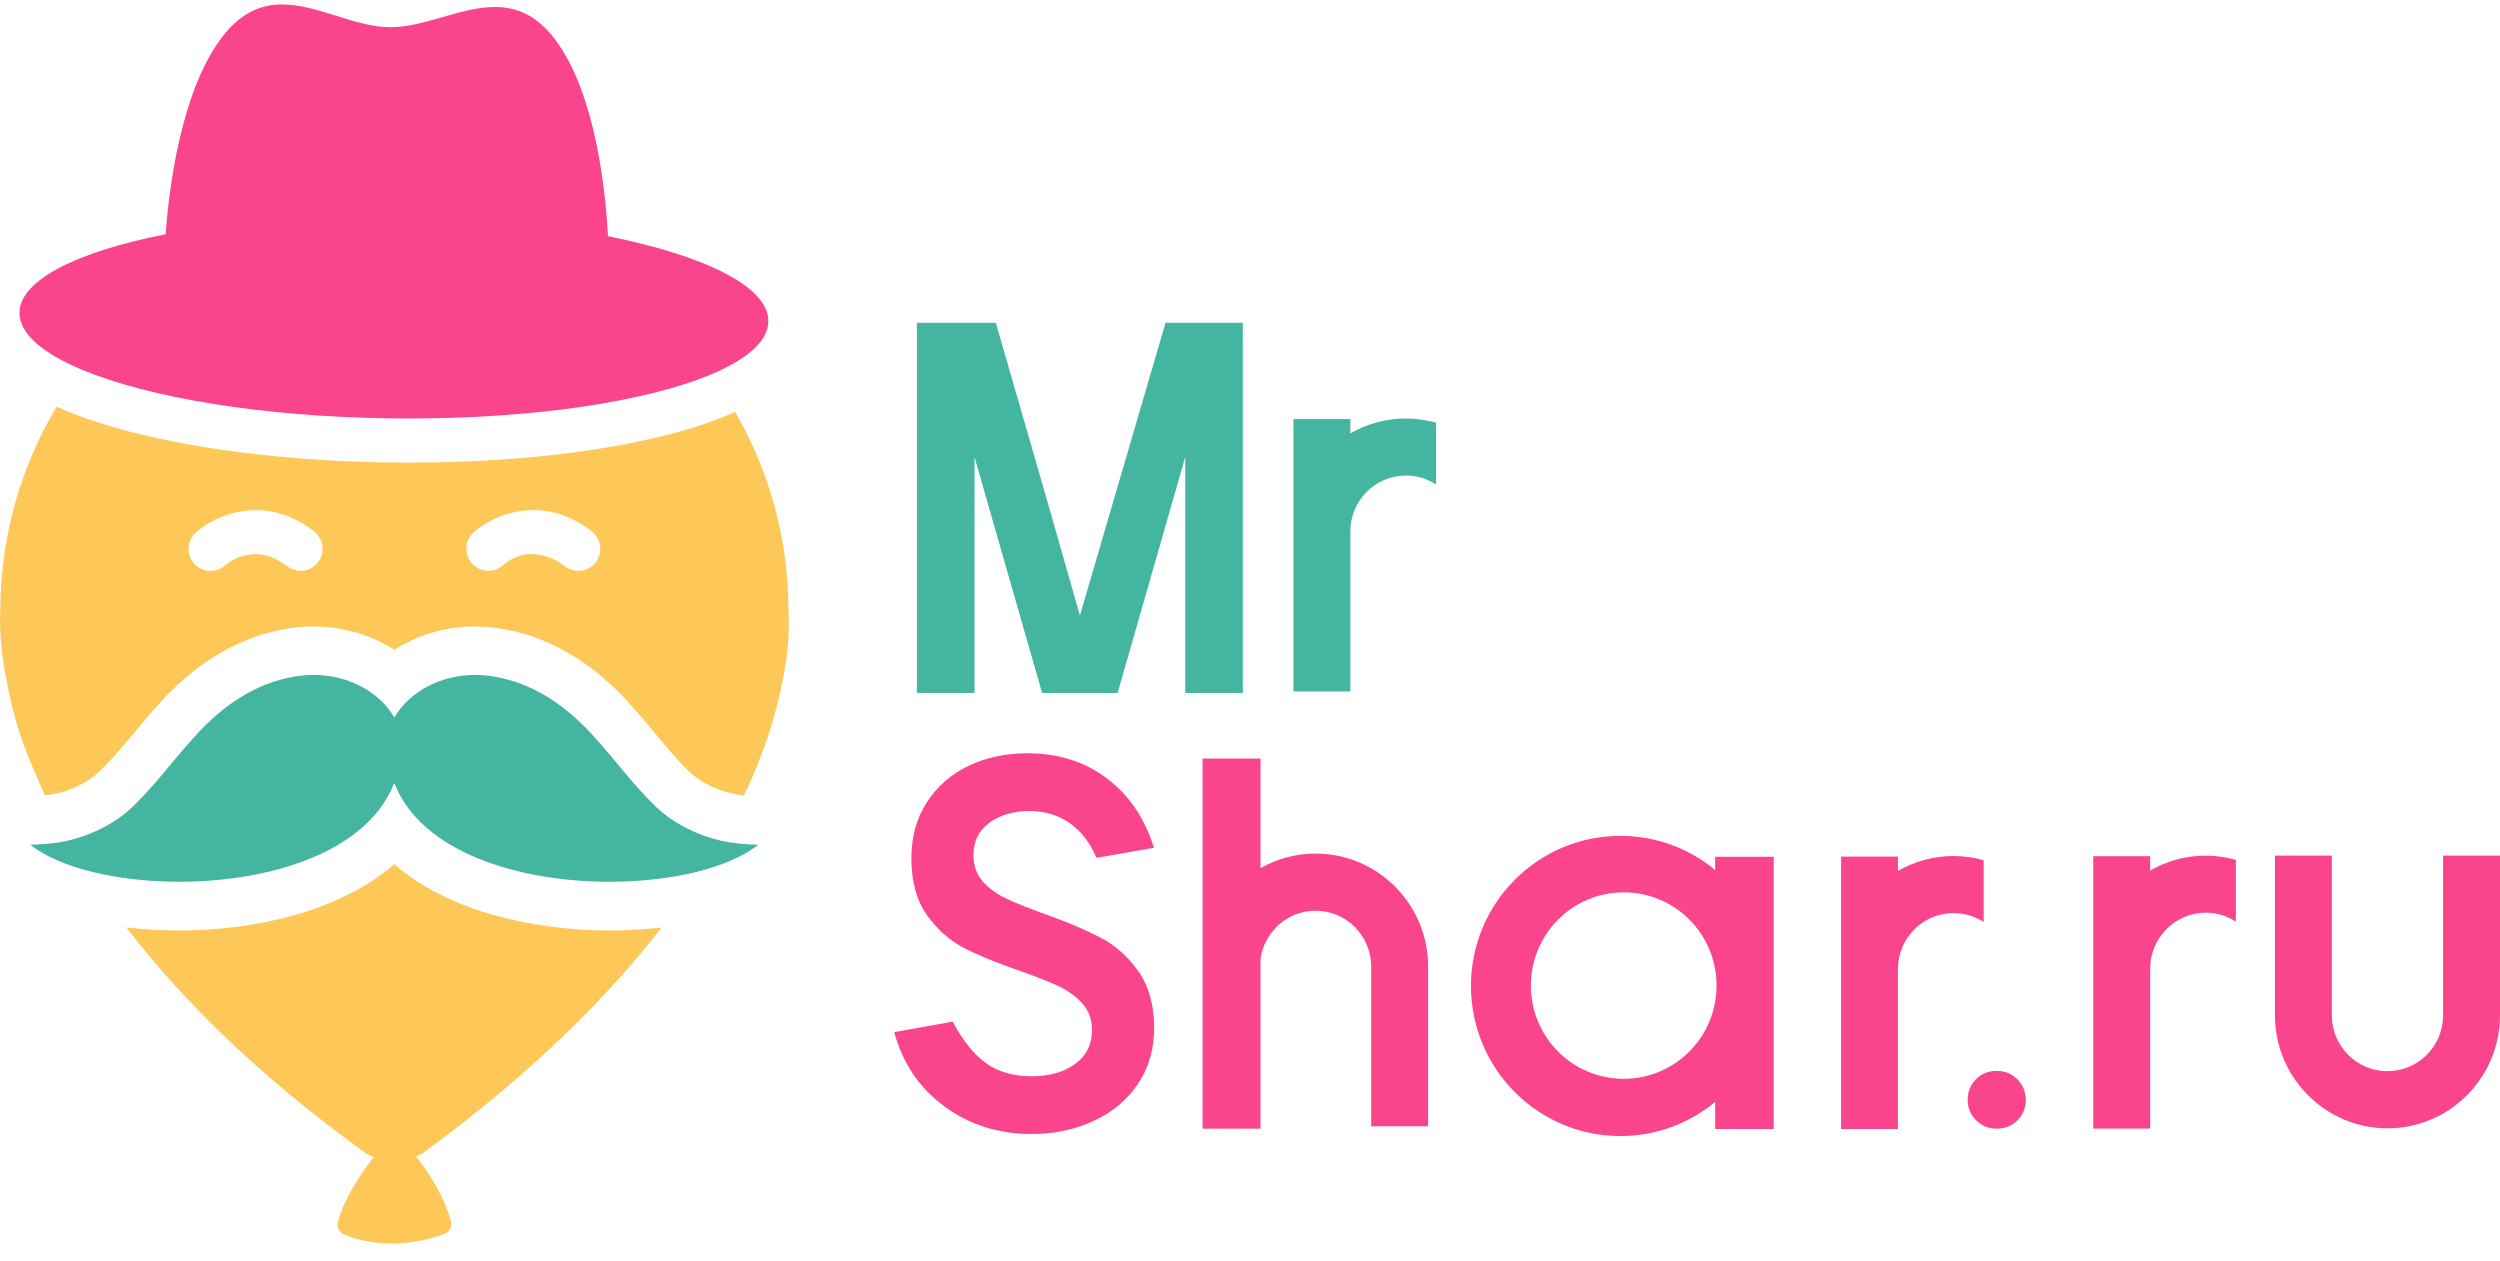 <?xml version="1.0" encoding="UTF-8"?> <svg xmlns="http://www.w3.org/2000/svg" width="115" height="58" viewBox="0 0 115 58" fill="none"> <g clip-path="url(#clip0_90_82)"> <path d="M43.442 50.894C42.291 50.048 41.52 48.909 41.134 47.478L43.828 46.996C44.276 47.852 44.778 48.482 45.338 48.891C45.894 49.301 46.606 49.508 47.471 49.508C48.278 49.508 48.936 49.319 49.456 48.941C49.976 48.563 50.231 48.045 50.231 47.383C50.231 46.902 50.084 46.492 49.792 46.164C49.496 45.835 49.129 45.565 48.681 45.354C48.233 45.147 47.637 44.913 46.893 44.652C45.858 44.296 45.006 43.95 44.338 43.603C43.675 43.257 43.106 42.748 42.631 42.082C42.16 41.416 41.923 40.547 41.923 39.485C41.923 38.504 42.156 37.644 42.631 36.911C43.102 36.177 43.742 35.619 44.545 35.232C45.351 34.845 46.252 34.651 47.26 34.651C48.685 34.651 49.904 35.038 50.926 35.812C51.948 36.587 52.665 37.649 53.081 38.999L50.438 39.458C50.142 38.765 49.734 38.234 49.21 37.865C48.685 37.496 48.067 37.307 47.354 37.307C46.628 37.307 46.014 37.482 45.522 37.838C45.024 38.193 44.778 38.693 44.778 39.337C44.778 39.818 44.921 40.223 45.208 40.547C45.495 40.871 45.862 41.137 46.31 41.344C46.758 41.555 47.363 41.794 48.121 42.068C49.156 42.437 50.007 42.802 50.675 43.157C51.338 43.513 51.907 44.026 52.382 44.701C52.853 45.376 53.09 46.24 53.09 47.285C53.09 48.266 52.84 49.13 52.338 49.868C51.836 50.611 51.154 51.178 50.294 51.569C49.434 51.965 48.488 52.163 47.453 52.163C45.929 52.163 44.594 51.74 43.442 50.894Z" fill="#FA448C"></path> <path d="M90.9 51.533C90.644 51.276 90.514 50.966 90.514 50.601C90.514 50.223 90.64 49.908 90.891 49.647C91.142 49.391 91.46 49.26 91.85 49.26C92.226 49.26 92.54 49.391 92.8 49.647C93.055 49.904 93.185 50.223 93.185 50.601C93.185 50.966 93.055 51.276 92.8 51.533C92.544 51.79 92.226 51.92 91.85 51.92C91.473 51.92 91.159 51.79 90.9 51.533Z" fill="#FA448C"></path> <path d="M53.615 14.849L49.676 28.314L48.224 23.22L45.808 14.849H42.178V31.875H44.437H44.827V21.024L47.937 31.875H48.551H50.715H51.41L54.52 21.024V31.875H54.91H57.169V14.849H53.615Z" fill="#43B5A0"></path> <path d="M78.898 39.413V40.02C77.711 39.039 76.192 38.45 74.538 38.45C70.743 38.45 67.664 41.542 67.664 45.354C67.664 49.166 70.743 52.258 74.538 52.258C76.196 52.258 77.715 51.668 78.898 50.687V51.934H81.592V39.413H78.898ZM74.691 49.625C72.333 49.625 70.42 47.708 70.42 45.336C70.42 42.968 72.329 41.047 74.691 41.047C77.052 41.047 78.961 42.964 78.961 45.336C78.961 47.708 77.048 49.625 74.691 49.625Z" fill="#FA448C"></path> <path d="M109.824 51.902C106.97 51.902 104.648 49.571 104.648 46.704V39.359H107.265V46.704C107.265 48.122 108.413 49.274 109.824 49.274C111.236 49.274 112.383 48.122 112.383 46.704V39.359H115V46.704C115 49.571 112.679 51.902 109.824 51.902Z" fill="#FA448C"></path> <path d="M101.466 39.359C100.534 39.359 99.665 39.611 98.908 40.043V39.386H96.29V44.553V47.622V51.916H98.908V47.622V44.553C98.908 43.135 100.055 41.983 101.466 41.983C101.977 41.983 102.452 42.136 102.851 42.397V39.553C102.408 39.431 101.946 39.359 101.466 39.359Z" fill="#FA448C"></path> <path d="M89.864 39.377C88.932 39.377 88.063 39.629 87.306 40.061V39.404H84.689V44.571V47.64V51.934H87.306V47.64V44.571C87.306 43.153 88.453 42.001 89.864 42.001C90.375 42.001 90.85 42.154 91.249 42.415V39.571C90.805 39.444 90.344 39.377 89.864 39.377Z" fill="#FA448C"></path> <path d="M64.675 19.25C63.743 19.25 62.873 19.502 62.116 19.934V19.277H59.499V24.444V27.514V31.807H62.116V27.514V24.444C62.116 23.026 63.263 21.874 64.675 21.874C65.186 21.874 65.661 22.027 66.059 22.288V19.444C65.62 19.322 65.154 19.25 64.675 19.25Z" fill="#43B5A0"></path> <path d="M60.516 39.264C59.597 39.264 58.732 39.508 57.984 39.935V34.894H55.318V51.92H57.984V44.116C58.154 42.861 59.221 41.893 60.516 41.893C61.928 41.893 63.075 43.045 63.075 44.463V51.808H65.692V44.458C65.692 41.591 63.371 39.264 60.516 39.264Z" fill="#FA448C"></path> <path d="M34.86 38.859C34.627 38.85 34.39 38.841 34.157 38.819C33.964 38.801 33.767 38.783 33.579 38.751C32.261 38.54 30.997 37.914 30.128 37.068C29.008 35.979 28.138 34.732 27.067 33.607C25.956 32.446 24.54 31.433 22.752 31.127C22.465 31.073 22.169 31.046 21.864 31.046C20.224 31.046 18.813 31.848 18.14 33.004C17.473 31.848 16.057 31.046 14.417 31.046C14.112 31.046 13.812 31.078 13.525 31.127C11.741 31.433 10.321 32.442 9.209 33.607C8.138 34.732 7.269 35.974 6.148 37.068C5.279 37.914 4.011 38.54 2.698 38.751C2.505 38.783 2.312 38.801 2.12 38.819C1.878 38.837 1.636 38.85 1.394 38.859C2.765 39.94 5.423 40.561 8.237 40.561C12.396 40.561 16.899 39.215 18.136 36.015C19.373 39.215 23.881 40.561 28.035 40.561C30.85 40.561 33.507 39.944 34.878 38.859H34.86Z" fill="#43B5A0"></path> <path d="M30.433 42.667C29.666 42.757 28.869 42.802 28.035 42.802C24.598 42.802 20.654 41.951 18.136 39.751C15.613 41.951 11.674 42.802 8.237 42.802C7.394 42.802 6.588 42.752 5.812 42.663C8.281 45.885 11.795 49.418 16.8 53.032C16.922 53.117 17.06 53.167 17.19 53.23C16.576 54.013 15.841 55.116 15.546 56.2C15.479 56.448 15.617 56.709 15.859 56.803C16.581 57.096 18.226 57.541 20.404 56.781C20.663 56.691 20.811 56.403 20.735 56.137C20.565 55.539 20.135 54.436 19.135 53.198C19.252 53.14 19.377 53.099 19.485 53.018C24.459 49.377 27.959 45.858 30.433 42.667Z" fill="#FEC859"></path> <path d="M33.816 18.944C33.023 19.304 32.095 19.628 31.038 19.916C27.78 20.794 23.442 21.28 18.831 21.28C18.571 21.28 18.306 21.28 18.042 21.276C13.269 21.217 8.761 20.655 5.355 19.691C4.311 19.394 3.397 19.066 2.608 18.706C0.964 21.447 0.018 24.656 0.018 28.09C0.018 28.09 -0.103 29.341 0.336 31.474C0.609 32.941 1.062 34.345 1.663 35.664C1.788 35.966 1.927 36.272 2.07 36.582C2.165 36.573 2.259 36.564 2.348 36.551C3.204 36.411 4.047 36.011 4.598 35.471C5.136 34.948 5.629 34.354 6.153 33.729C6.606 33.184 7.072 32.626 7.6 32.068C9.258 30.331 11.123 29.278 13.126 28.936C13.556 28.855 13.991 28.819 14.416 28.819C15.783 28.819 17.078 29.206 18.14 29.89C19.203 29.206 20.498 28.819 21.864 28.819C22.29 28.819 22.725 28.859 23.128 28.931C25.158 29.278 27.023 30.335 28.681 32.068C29.209 32.622 29.675 33.184 30.128 33.729C30.648 34.354 31.141 34.948 31.679 35.471C32.23 36.011 33.072 36.411 33.928 36.551C34.027 36.569 34.125 36.573 34.228 36.582C34.511 35.988 34.753 35.412 34.963 34.867C35.219 34.233 35.438 33.576 35.622 32.905C36.474 29.899 36.267 28.085 36.267 28.085C36.267 24.75 35.371 21.631 33.816 18.944ZM14.623 25.871C14.425 26.127 14.125 26.262 13.829 26.262C13.614 26.262 13.395 26.19 13.211 26.046C11.683 24.849 10.41 25.956 10.356 26.006C9.94 26.379 9.303 26.339 8.931 25.92C8.559 25.502 8.6 24.863 9.016 24.489C9.904 23.697 12.18 22.666 14.452 24.449C14.887 24.795 14.968 25.43 14.623 25.871ZM27.399 25.871C27.202 26.127 26.901 26.262 26.606 26.262C26.391 26.262 26.171 26.19 25.987 26.046C25.736 25.848 24.405 24.912 23.124 26.01C22.703 26.37 22.066 26.325 21.703 25.907C21.34 25.488 21.376 24.858 21.788 24.489C22.676 23.697 24.952 22.666 27.224 24.449C27.663 24.795 27.744 25.43 27.399 25.871Z" fill="#FEC859"></path> <path d="M27.968 10.866C27.856 8.791 27.421 4.592 25.727 2.085C24.813 0.73 23.809 0.321 22.765 0.321C21.188 0.321 19.525 1.252 17.952 1.252C17.939 1.252 17.921 1.252 17.907 1.252C16.294 1.23 14.6 0.204 12.982 0.204C11.974 0.204 10.988 0.604 10.074 1.901C8.286 4.425 7.766 8.759 7.618 10.776C3.545 11.577 0.914 12.882 0.896 14.381C0.887 15.339 1.945 16.239 3.764 17.005C6.839 18.292 12.091 19.178 18.069 19.246C18.324 19.25 18.58 19.25 18.831 19.25C24.67 19.25 29.761 18.454 32.691 17.23C34.363 16.532 35.335 15.695 35.344 14.786C35.367 13.197 32.445 11.761 27.968 10.866Z" fill="#FA448C"></path> </g> <defs> <clipPath id="clip0_90_82"> <rect width="115" height="57" fill="white" transform="translate(0 0.204)"></rect> </clipPath> </defs> </svg> 